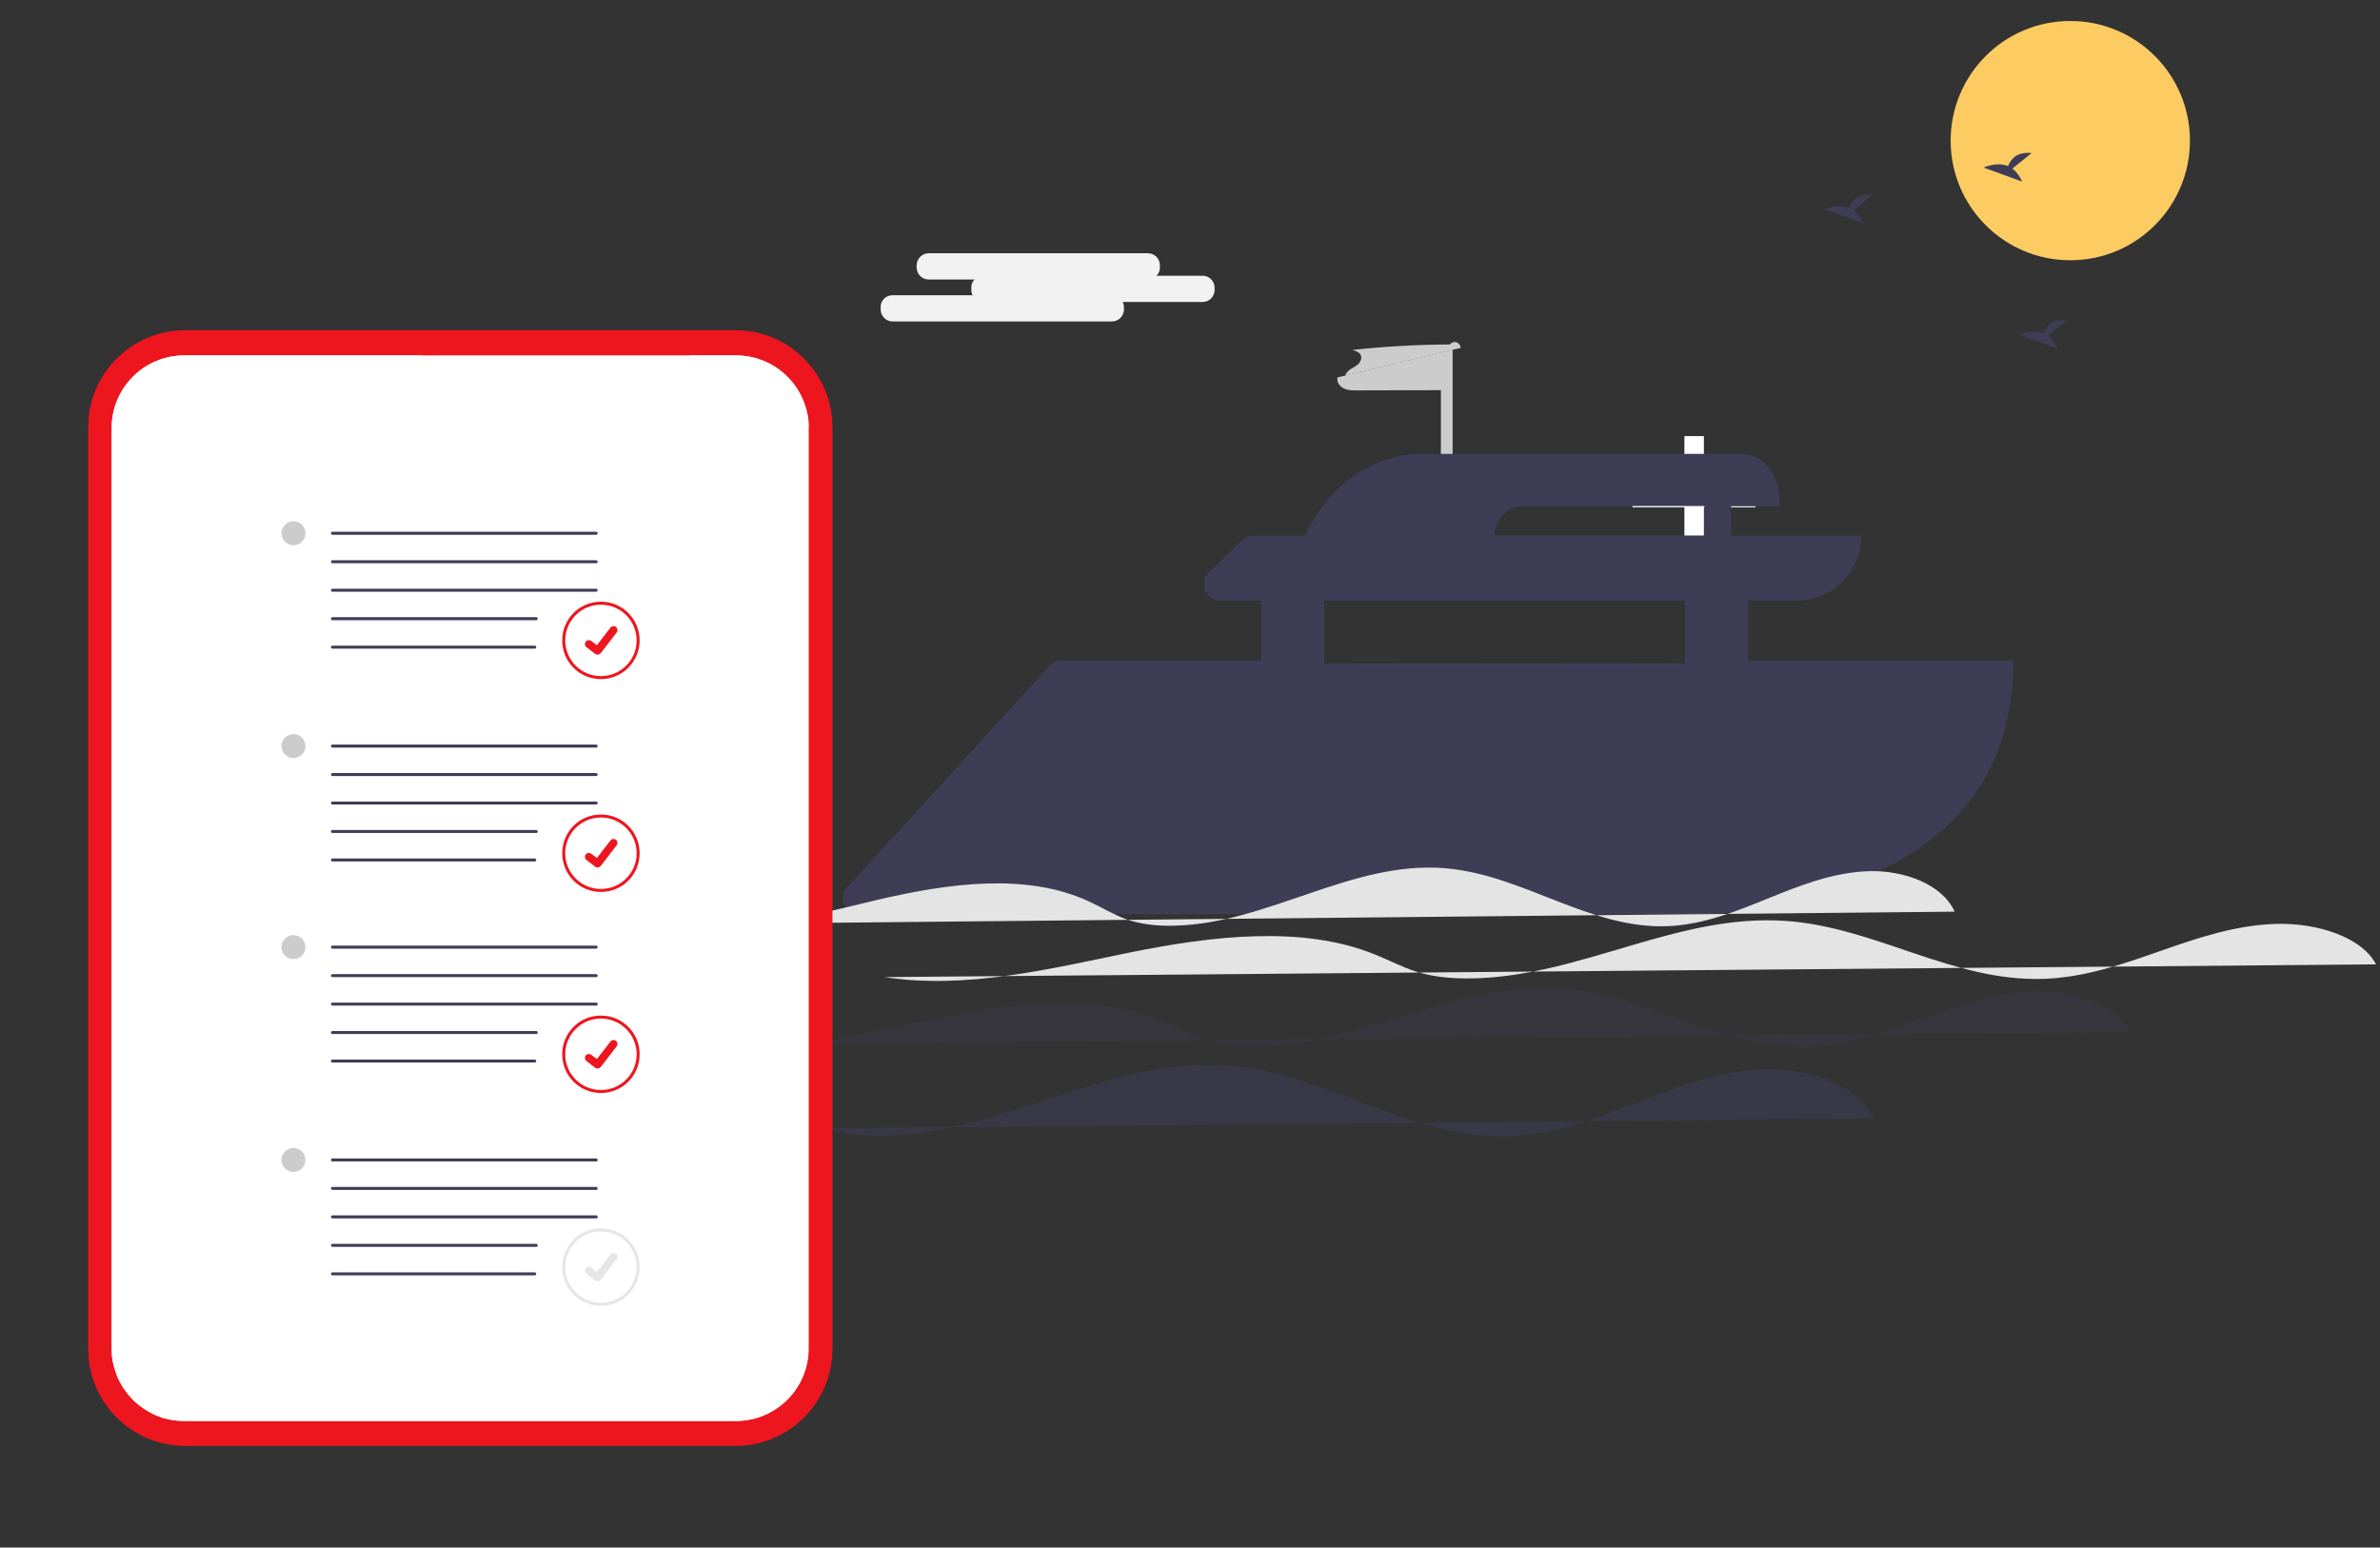 <?xml version="1.0" encoding="utf-8"?>
<!-- Generator: Adobe Illustrator 25.4.1, SVG Export Plug-In . SVG Version: 6.00 Build 0)  -->
<svg version="1.1" id="Layer_1" xmlns="http://www.w3.org/2000/svg" xmlns:xlink="http://www.w3.org/1999/xlink" x="0px" y="0px"
	 width="952.9px" height="619.6px" viewBox="0 0 952.9 619.6" style="enable-background:new 0 0 952.9 619.6;" xml:space="preserve"
	>
<rect x="0" y="0" width="952.9" height="619.6" fill="#333333" stroke="none"/>
<style type="text/css">
	.st0{fill:#ED161E;}
	.st1{fill:#E6E6E6;}
	.st2{fill:#3F3D56;}
	.st3{fill:#CCCCCC;}
	.st4{fill:#F2F2F2;}
	.st5{opacity:0.5;}
	.st6{fill:url(#SVGID_1_);}
	.st7{opacity:2.000000e-02;enable-background:new    ;}
	.st8{fill:#FCCC63;}
	.st9{fill:url(#SVGID_00000034077912251684354230000007526622093951183289_);}
	.st10{fill:#FFFFFF;}
	.st11{fill:#FFB8B8;}
	.st12{fill:#2F2E41;}
	.st13{fill:#A0616A;}
	.st14{fill:#4D8547;}
	.st15{fill:#5ABB47;}
	.st16{fill:#E4E4E4;}
	.st17{fill:#FFB6B6;}
	.st18{opacity:0.2;}
	.st19{opacity:0.1;enable-background:new    ;}
	.st20{fill:#BE6F72;}
	.st21{fill:#F1C0C0;}
	.st22{opacity:0.2;enable-background:new    ;}
	.st23{fill:#FED253;}
	.st24{fill:#FBBEBE;}
	.st25{fill:url(#SVGID_00000059310150474877812900000009590280355013359761_);}
	.st26{opacity:0.999;fill:#E6E6E6;enable-background:new    ;}
	.st27{fill:#F0F0F0;}
	.st28{opacity:5.000000e-02;enable-background:new    ;}
	.st29{fill:#FFB9B9;}
	.st30{fill:#CFCCE0;}
	.st31{fill:#FEB8B8;}
	.st32{opacity:0.5;fill:#D0CDE1;enable-background:new    ;}
	.st33{fill:#D0CDE1;}
	.st34{opacity:0.34;fill:#3F3D56;}
	.st35{opacity:0.6;fill:#3F3D56;}
	.st36{fill:url(#SVGID_00000029026272441831702950000016547286953854632611_);}
	.st37{fill:#F9A825;}
	.st38{fill:none;stroke:#535461;stroke-width:1.848;stroke-miterlimit:10;}
	.st39{fill:none;stroke:#E6E6E6;stroke-width:1.619;stroke-linecap:round;stroke-miterlimit:10;}
	.st40{opacity:0.5;fill:#E6E6E6;}
	.st41{fill:none;stroke:#3F3D56;stroke-width:0.662;stroke-miterlimit:10;}
	.st42{fill:url(#SVGID_00000170974754083625653400000005901971028807481236_);}
	.st43{fill:#CACACA;}
	.st44{opacity:0.3;enable-background:new    ;}
	.st45{fill:none;}
	.st46{fill:#575A88;}
	.st47{fill:#8985A8;}
	.st48{fill:none;stroke:#2F2E41;stroke-width:0.678;stroke-miterlimit:10;}
	.st49{fill:url(#SVGID_00000005246006750832308940000012435619055659438229_);}
	.st50{fill:url(#SVGID_00000114036892011936728930000007219616697726802622_);}
</style>
<g>
	<g>
		<path class="st4" d="M371.8,101.4h87.8c2.7,0,4.8,2.2,4.8,4.8v0.9c0,2.7-2.2,4.8-4.8,4.8h-87.8c-2.7,0-4.8-2.2-4.8-4.8v-0.9
			C367,103.6,369.2,101.4,371.8,101.4z"/>
		<path class="st4" d="M393.7,110.4h87.8c2.7,0,4.8,2.2,4.8,4.8v0.9c0,2.7-2.2,4.8-4.8,4.8h-87.8c-2.7,0-4.8-2.2-4.8-4.8v-0.9
			C388.8,112.5,391,110.4,393.7,110.4z"/>
		<path class="st4" d="M357.4,118.2h87.8c2.7,0,4.8,2.2,4.8,4.8v0.9c0,2.7-2.2,4.8-4.8,4.8h-87.8c-2.7,0-4.8-2.2-4.8-4.8V123
			C352.5,120.3,354.7,118.2,357.4,118.2z"/>
	</g>
	<polygon class="st10" points="702.9,195.4 682.2,195.4 682.2,174.6 674.4,174.6 674.4,195.4 653.6,195.4 653.6,203.1 674.4,203.1 
		674.4,223.9 682.2,223.9 682.2,203.1 702.9,203.1 	"/>
	<circle class="st8" cx="828.9" cy="56.3" r="47.9"/>
	<path class="st2" d="M742.1,84.2l7.7-6.2c-6-0.7-8.4,2.6-9.4,5.2c-4.7-1.9-9.8,0.6-9.8,0.6l15.4,5.6
		C745.2,87.4,743.9,85.6,742.1,84.2z"/>
	<path class="st2" d="M805.7,67.5l7.7-6.2c-6-0.7-8.4,2.6-9.4,5.2c-4.7-1.9-9.8,0.6-9.8,0.6l15.4,5.6
		C808.8,70.7,807.4,68.8,805.7,67.5z"/>
	<path class="st2" d="M819.9,134.4l7.7-6.2c-6-0.7-8.4,2.6-9.4,5.2c-4.7-1.9-9.8,0.6-9.8,0.6l15.4,5.6
		C823,137.6,821.7,135.7,819.9,134.4z"/>
	<path class="st3" d="M584.8,139.3c0-0.7-0.4-1.5-1-1.9c-1-0.8-2.5-0.5-3.3,0.5c-13.1,0.1-26.1,0.8-39.1,2.2c1.4,0.4,3,0.9,3.5,2.3
		c0.4,1.1-0.2,2.4-1,3.3c-0.9,0.8-2,1.4-3,2c-1,0.7-2,1.5-2.3,2.7"/>
	<path class="st3" d="M535.5,151.1c-0.4,1.8,0.8,3.6,2.5,4.4c1.6,0.8,3.5,0.8,5.3,0.8c11.2,0,22.4-0.1,33.6-0.1V182h4.7v-42"/>
	<path class="st2" d="M699.9,264.4v-23.9h19.3c14.4,0,26-11.7,26-26v0v0h-52.1v-11.8h19.3v-2.9c0-10-6.9-18.1-15.4-18.1H569.4
		c-19.7,0-37.6,12.7-46.9,32.8h-20.6c-1.7,0-3.4,0.7-4.7,1.9l-13,12.6c-2.7,2.6-2.7,6.8-0.2,9.5c1.3,1.3,3,2,4.8,2H505v23.9h-79.9
		c-1.9,0-3.7,0.8-5,2.3l-82.1,89.9c-1.5,3.4,0.1,7.4,3.5,8.8c0.8,0.4,1.8,0.6,2.7,0.6h334.8c8.2,0,16.4-0.7,24.4-2.2
		c59.8-11,102.7-38.6,102.7-99.4H699.9z M674.7,265.7c0-0.3-144.5,0-144.5,0v-25.2h144.5V265.7z M682.3,214.4h-84
		c0-6.5,5.3-11.8,11.8-11.8h72.3V214.4z"/>
	<path class="st16" d="M266.5,370.1c28.3,5,57.2-3.3,85.1-9.9c27.9-6.5,59.4-11,84.6,0.8c5,2.3,9.6,5.2,14.9,7.1
		c6.1,2.1,12.8,2.7,19.4,2.5c37.5-1,70.6-26,107.9-23c31.4,2.5,57.9,24.5,89.4,23.2c14.2-0.6,27.3-5.9,40.1-11.1
		s25.9-10.4,40.1-10.9c14.2-0.5,29.7,5.2,34.6,16.2"/>
	<path class="st16" d="M354.1,391.2c32.8,5,66.2-3.3,98.5-9.9c32.2-6.5,68.7-11,97.8,0.8c5.8,2.3,11.1,5.2,17.2,7.1
		c7,2.1,14.8,2.7,22.4,2.5c43.4-1,81.7-26,124.9-23c36.3,2.5,67,24.5,103.5,23.2c16.4-0.6,31.6-5.9,46.4-11.1s30-10.4,46.4-10.9
		s34.4,5.2,40.1,16.2"/>
	<path class="st34" d="M277.2,418.3c31.6,5,63.8-3.3,94.9-9.9s66.2-11,94.3,0.8c5.6,2.3,10.7,5.2,16.6,7.1
		c6.8,2.1,14.3,2.7,21.6,2.5c41.8-1,78.8-26,120.4-23c35,2.5,64.6,24.5,99.7,23.2c15.8-0.6,30.5-5.9,44.7-11.1s28.9-10.4,44.7-10.9
		c15.8-0.5,33.1,5.2,38.6,16.2"/>
	<path class="st35" d="M97,454c35.8,6.1,72.4-4.1,107.7-12s75.1-13.4,107,1c6.3,2.8,12.1,6.4,18.8,8.6c7.7,2.6,16.2,3.3,24.5,3.1
		c47.4-1.3,89.3-31.7,136.6-28.1c39.7,3,73.3,29.9,113.2,28.3c17.9-0.7,34.6-7.2,50.7-13.5c16.1-6.3,32.8-12.7,50.8-13.3
		c17.9-0.6,37.6,6.4,43.8,19.7"/>
	<g>
		<g>
			<path id="af36087b-ebb7-4586-9a2a-879d85f262d7_00000155861687281323001230000009790329902264558007_" class="st0" d="
				M333.3,171.1c0-21.5-17.4-38.9-38.9-38.9H74.2c-21.5,0-38.9,17.4-38.9,38.9V540c0,21.5,17.4,38.9,38.9,38.9h220.2
				c21.5,0,38.9-17.4,38.9-38.9L333.3,171.1z"/>
			<path id="bd8e308f-d5b9-490f-b905-e174e794b745_00000067954373833378871550000006373483111417456554_" class="st10" d="
				M294.7,142.3h-18.6c2.9,7.1-0.5,15.1-7.6,18c-1.7,0.7-3.4,1-5.2,1h-81.6c-7.6,0-13.8-6.2-13.8-13.8c0-1.8,0.3-3.6,1-5.2H73.8
				c-16.1,0-29.1,13-29.1,29.1v368.4c0,16.1,13,29.1,29.1,29.1h220.9c16.1,0,29.1-13,29.1-29.1l0,0V171.4
				C323.8,155.3,310.8,142.3,294.7,142.3L294.7,142.3z"/>
			<path class="st10" d="M323.7,168.5c0,0,0-0.1,0-0.1c0-0.3-0.1-0.5-0.1-0.8c0-0.2-0.1-0.5-0.1-0.7c-0.1-0.4-0.1-0.8-0.2-1.1
				c0-0.1,0-0.2-0.1-0.3c-0.2-0.9-0.4-1.7-0.7-2.6c0-0.1,0-0.1-0.1-0.2c-2.6-8.5-9.1-15.3-17.4-18.5c-0.6-0.2-1.2-0.4-1.7-0.6
				c-0.6-0.2-1.2-0.3-1.8-0.5c-2.2-0.5-4.5-0.8-6.8-0.8h0h-18.6H168.9H73.8c-16.1,0-29.1,13-29.1,29.1v368.4v0c0,0.2,0,0.3,0,0.5
				c0,0.8,0.1,1.7,0.1,2.5c0,0.3,0.1,0.5,0.1,0.8c0,0.2,0.1,0.5,0.1,0.7c0.1,0.4,0.1,0.8,0.2,1.1c0,0.1,0,0.2,0.1,0.3
				c0.2,0.9,0.4,1.7,0.7,2.6c0,0.1,0,0.1,0.1,0.2c0,0.1,0.1,0.3,0.1,0.4c0.3,0.8,0.5,1.5,0.8,2.3c0.6,1.5,1.4,3,2.3,4.3
				c0.4,0.6,0.8,1.2,1.2,1.7c0.5,0.6,0.9,1.2,1.4,1.8c0.4,0.5,0.8,0.9,1.3,1.4c0.1,0.1,0.2,0.1,0.2,0.2c0.4,0.4,0.7,0.7,1.1,1
				c0.8,0.7,1.7,1.4,2.6,2c0.5,0.4,1,0.7,1.5,1c0.8,0.5,1.5,0.9,2.3,1.3c0,0,0.1,0,0.1,0.1c0.6,0.3,1.2,0.6,1.8,0.8
				c0.7,0.3,1.4,0.5,2.1,0.8c0.6,0.2,1.2,0.3,1.8,0.5c2.2,0.5,4.5,0.8,6.8,0.8h0h18.6h185h17.4c16.1,0,29.1-13,29.1-29.1V171.4v0
				C323.8,170.4,323.8,169.5,323.7,168.5z"/>
		</g>
		<g>
			<circle class="st3" cx="117.5" cy="379.2" r="4.8"/>
			<path class="st0" d="M240.6,437.6c-8.6,0-15.5-6.9-15.5-15.5c0-8.6,6.9-15.5,15.5-15.5s15.5,6.9,15.5,15.5
				C256.1,430.7,249.2,437.6,240.6,437.6z M240.6,407.8c-7.9,0-14.3,6.4-14.3,14.3c0,7.9,6.4,14.3,14.3,14.3
				c7.9,0,14.3-6.4,14.3-14.3C254.9,414.2,248.5,407.8,240.6,407.8z"/>
			<path id="b9831659-891b-45a6-8adc-1a9375a374c9_00000036215056025376686750000017040864049059999410_" class="st0" d="
				M239.2,427.8c-0.3,0-0.7-0.1-0.9-0.3l0,0l-3.5-2.7c-0.7-0.5-0.8-1.5-0.3-2.2s1.5-0.8,2.2-0.3l2.3,1.7l5.4-7
				c0.5-0.7,1.5-0.8,2.2-0.3c0,0,0,0,0,0l0,0l0,0l0,0c0.7,0.5,0.8,1.5,0.3,2.2l-6.3,8.2C240.1,427.6,239.7,427.8,239.2,427.8
				L239.2,427.8z"/>
			<path class="st2" d="M238.7,379.8H133.1c-0.3,0-0.6-0.3-0.6-0.6s0.3-0.6,0.6-0.6h105.6c0.3,0,0.6,0.3,0.6,0.6
				S239.1,379.8,238.7,379.8z"/>
			<path class="st2" d="M238.7,391.2H133.1c-0.3,0-0.6-0.3-0.6-0.6c0-0.3,0.3-0.6,0.6-0.6h105.6c0.3,0,0.6,0.3,0.6,0.6
				C239.3,391,239.1,391.2,238.7,391.2z"/>
			<path class="st2" d="M238.7,402.6H133.1c-0.3,0-0.6-0.3-0.6-0.6c0-0.3,0.3-0.6,0.6-0.6h105.6c0.3,0,0.6,0.3,0.6,0.6
				C239.3,402.4,239.1,402.6,238.7,402.6z"/>
			<path class="st2" d="M214.7,414h-81.6c-0.3,0-0.6-0.3-0.6-0.6c0-0.3,0.3-0.6,0.6-0.6h81.6c0.3,0,0.6,0.3,0.6,0.6
				C215.3,413.8,215.1,414,214.7,414z"/>
			<path class="st2" d="M214.1,425.4h-81c-0.3,0-0.6-0.3-0.6-0.6s0.3-0.6,0.6-0.6h81c0.3,0,0.6,0.3,0.6,0.6S214.5,425.4,214.1,425.4
				z"/>
			<circle class="st3" cx="117.5" cy="464.4" r="4.8"/>
			<path class="st1" d="M240.6,522.8c-8.6,0-15.5-6.9-15.5-15.5c0-8.6,6.9-15.5,15.5-15.5s15.5,6.9,15.5,15.5
				C256.1,515.9,249.2,522.8,240.6,522.8z M240.6,493c-7.9,0-14.3,6.4-14.3,14.3s6.4,14.3,14.3,14.3c7.9,0,14.3-6.4,14.3-14.3
				C254.9,499.4,248.5,493,240.6,493z"/>
			<path id="a21ca558-fa96-4264-98a7-0764bc68c1d4_00000085936833230168928780000005983603086204247468_" class="st1" d="M239.2,513
				c-0.3,0-0.7-0.1-0.9-0.3l0,0l-3.5-2.7c-0.7-0.5-0.8-1.5-0.3-2.2s1.5-0.8,2.2-0.3l2.3,1.7l5.4-7c0.5-0.7,1.5-0.8,2.2-0.3l0,0l0,0
				l0,0l0,0c0.7,0.5,0.8,1.5,0.3,2.2l-6.3,8.2C240.1,512.8,239.7,513,239.2,513L239.2,513z"/>
			<path class="st2" d="M238.7,465H133.1c-0.3,0-0.6-0.3-0.6-0.6s0.3-0.6,0.6-0.6h105.6c0.3,0,0.6,0.3,0.6,0.6S239.1,465,238.7,465z
				"/>
			<path class="st2" d="M238.7,476.4H133.1c-0.3,0-0.6-0.3-0.6-0.6c0-0.3,0.3-0.6,0.6-0.6h105.6c0.3,0,0.6,0.3,0.6,0.6
				C239.3,476.2,239.1,476.4,238.7,476.4z"/>
			<path class="st2" d="M238.7,487.8H133.1c-0.3,0-0.6-0.3-0.6-0.6c0-0.3,0.3-0.6,0.6-0.6h105.6c0.3,0,0.6,0.3,0.6,0.6
				C239.3,487.6,239.1,487.8,238.7,487.8z"/>
			<path class="st2" d="M214.7,499.2h-81.6c-0.3,0-0.6-0.3-0.6-0.6c0-0.3,0.3-0.6,0.6-0.6h81.6c0.3,0,0.6,0.3,0.6,0.6
				C215.3,499,215.1,499.2,214.7,499.2z"/>
			<path class="st2" d="M214.1,510.6h-81c-0.3,0-0.6-0.3-0.6-0.6s0.3-0.6,0.6-0.6h81c0.3,0,0.6,0.3,0.6,0.6S214.5,510.6,214.1,510.6
				z"/>
		</g>
		<g>
			<circle class="st3" cx="117.5" cy="213.5" r="4.8"/>
			<path class="st0" d="M240.6,271.9c-8.6,0-15.5-6.9-15.5-15.5c0-8.6,6.9-15.5,15.5-15.5s15.5,6.9,15.5,15.5
				C256.1,264.9,249.2,271.9,240.6,271.9z M240.6,242.1c-7.9,0-14.3,6.4-14.3,14.3c0,7.9,6.4,14.3,14.3,14.3
				c7.9,0,14.3-6.4,14.3-14.3C254.9,248.5,248.5,242.1,240.6,242.1z"/>
			<path id="b9831659-891b-45a6-8adc-1a9375a374c9_00000165230829401968429880000015621583158346615684_" class="st0" d="
				M239.2,262.1c-0.3,0-0.7-0.1-0.9-0.3l0,0l-3.5-2.7c-0.7-0.5-0.8-1.5-0.3-2.2s1.5-0.8,2.2-0.3l2.3,1.7l5.4-7
				c0.5-0.7,1.5-0.8,2.2-0.3c0,0,0,0,0,0l0,0l0,0l0,0c0.7,0.5,0.8,1.5,0.3,2.2l-6.3,8.2C240.1,261.9,239.7,262.1,239.2,262.1
				L239.2,262.1z"/>
			<path class="st2" d="M238.7,214.1H133.1c-0.3,0-0.6-0.3-0.6-0.6c0-0.3,0.3-0.6,0.6-0.6h105.6c0.3,0,0.6,0.3,0.6,0.6
				C239.3,213.8,239.1,214.1,238.7,214.1z"/>
			<path class="st2" d="M238.7,225.5H133.1c-0.3,0-0.6-0.3-0.6-0.6c0-0.3,0.3-0.6,0.6-0.6h105.6c0.3,0,0.6,0.3,0.6,0.6
				C239.3,225.2,239.1,225.5,238.7,225.5z"/>
			<path class="st2" d="M238.7,236.9H133.1c-0.3,0-0.6-0.3-0.6-0.6c0-0.3,0.3-0.6,0.6-0.6h105.6c0.3,0,0.6,0.3,0.6,0.6
				C239.3,236.6,239.1,236.9,238.7,236.9z"/>
			<path class="st2" d="M214.7,248.3h-81.6c-0.3,0-0.6-0.3-0.6-0.6s0.3-0.6,0.6-0.6h81.6c0.3,0,0.6,0.3,0.6,0.6
				S215.1,248.3,214.7,248.3z"/>
			<path class="st2" d="M214.1,259.7h-81c-0.3,0-0.6-0.3-0.6-0.6c0-0.3,0.3-0.6,0.6-0.6h81c0.3,0,0.6,0.3,0.6,0.6
				C214.7,259.4,214.5,259.7,214.1,259.7z"/>
			<circle class="st3" cx="117.5" cy="298.7" r="4.8"/>
			<path class="st0" d="M240.6,357.1c-8.6,0-15.5-6.9-15.5-15.5c0-8.6,6.9-15.5,15.5-15.5s15.5,6.9,15.5,15.5
				C256.1,350.2,249.2,357.1,240.6,357.1z M240.6,327.3c-7.9,0-14.3,6.4-14.3,14.3c0,7.9,6.4,14.3,14.3,14.3
				c7.9,0,14.3-6.4,14.3-14.3C254.9,333.7,248.5,327.3,240.6,327.3z"/>
			<path id="a21ca558-fa96-4264-98a7-0764bc68c1d4_00000145747161854055727450000013747141588451723909_" class="st0" d="
				M239.2,347.3c-0.3,0-0.7-0.1-0.9-0.3l0,0l-3.5-2.7c-0.7-0.5-0.8-1.5-0.3-2.2c0.5-0.7,1.5-0.8,2.2-0.3l2.3,1.7l5.4-7
				c0.5-0.7,1.5-0.8,2.2-0.3l0,0l0,0l0,0l0,0c0.7,0.5,0.8,1.5,0.3,2.2l-6.3,8.2C240.1,347.1,239.7,347.3,239.2,347.3L239.2,347.3z"
				/>
			<path class="st2" d="M238.7,299.3H133.1c-0.3,0-0.6-0.3-0.6-0.6c0-0.3,0.3-0.6,0.6-0.6h105.6c0.3,0,0.6,0.3,0.6,0.6
				C239.3,299,239.1,299.3,238.7,299.3z"/>
			<path class="st2" d="M238.7,310.7H133.1c-0.3,0-0.6-0.3-0.6-0.6c0-0.3,0.3-0.6,0.6-0.6h105.6c0.3,0,0.6,0.3,0.6,0.6
				C239.3,310.4,239.1,310.7,238.7,310.7z"/>
			<path class="st2" d="M238.7,322.1H133.1c-0.3,0-0.6-0.3-0.6-0.6c0-0.3,0.3-0.6,0.6-0.6h105.6c0.3,0,0.6,0.3,0.6,0.6
				C239.3,321.8,239.1,322.1,238.7,322.1z"/>
			<path class="st2" d="M214.7,333.5h-81.6c-0.3,0-0.6-0.3-0.6-0.6s0.3-0.6,0.6-0.6h81.6c0.3,0,0.6,0.3,0.6,0.6
				S215.1,333.5,214.7,333.5z"/>
			<path class="st2" d="M214.1,344.9h-81c-0.3,0-0.6-0.3-0.6-0.6s0.3-0.6,0.6-0.6h81c0.3,0,0.6,0.3,0.6,0.6S214.5,344.9,214.1,344.9
				z"/>
		</g>
	</g>
</g>
</svg>
